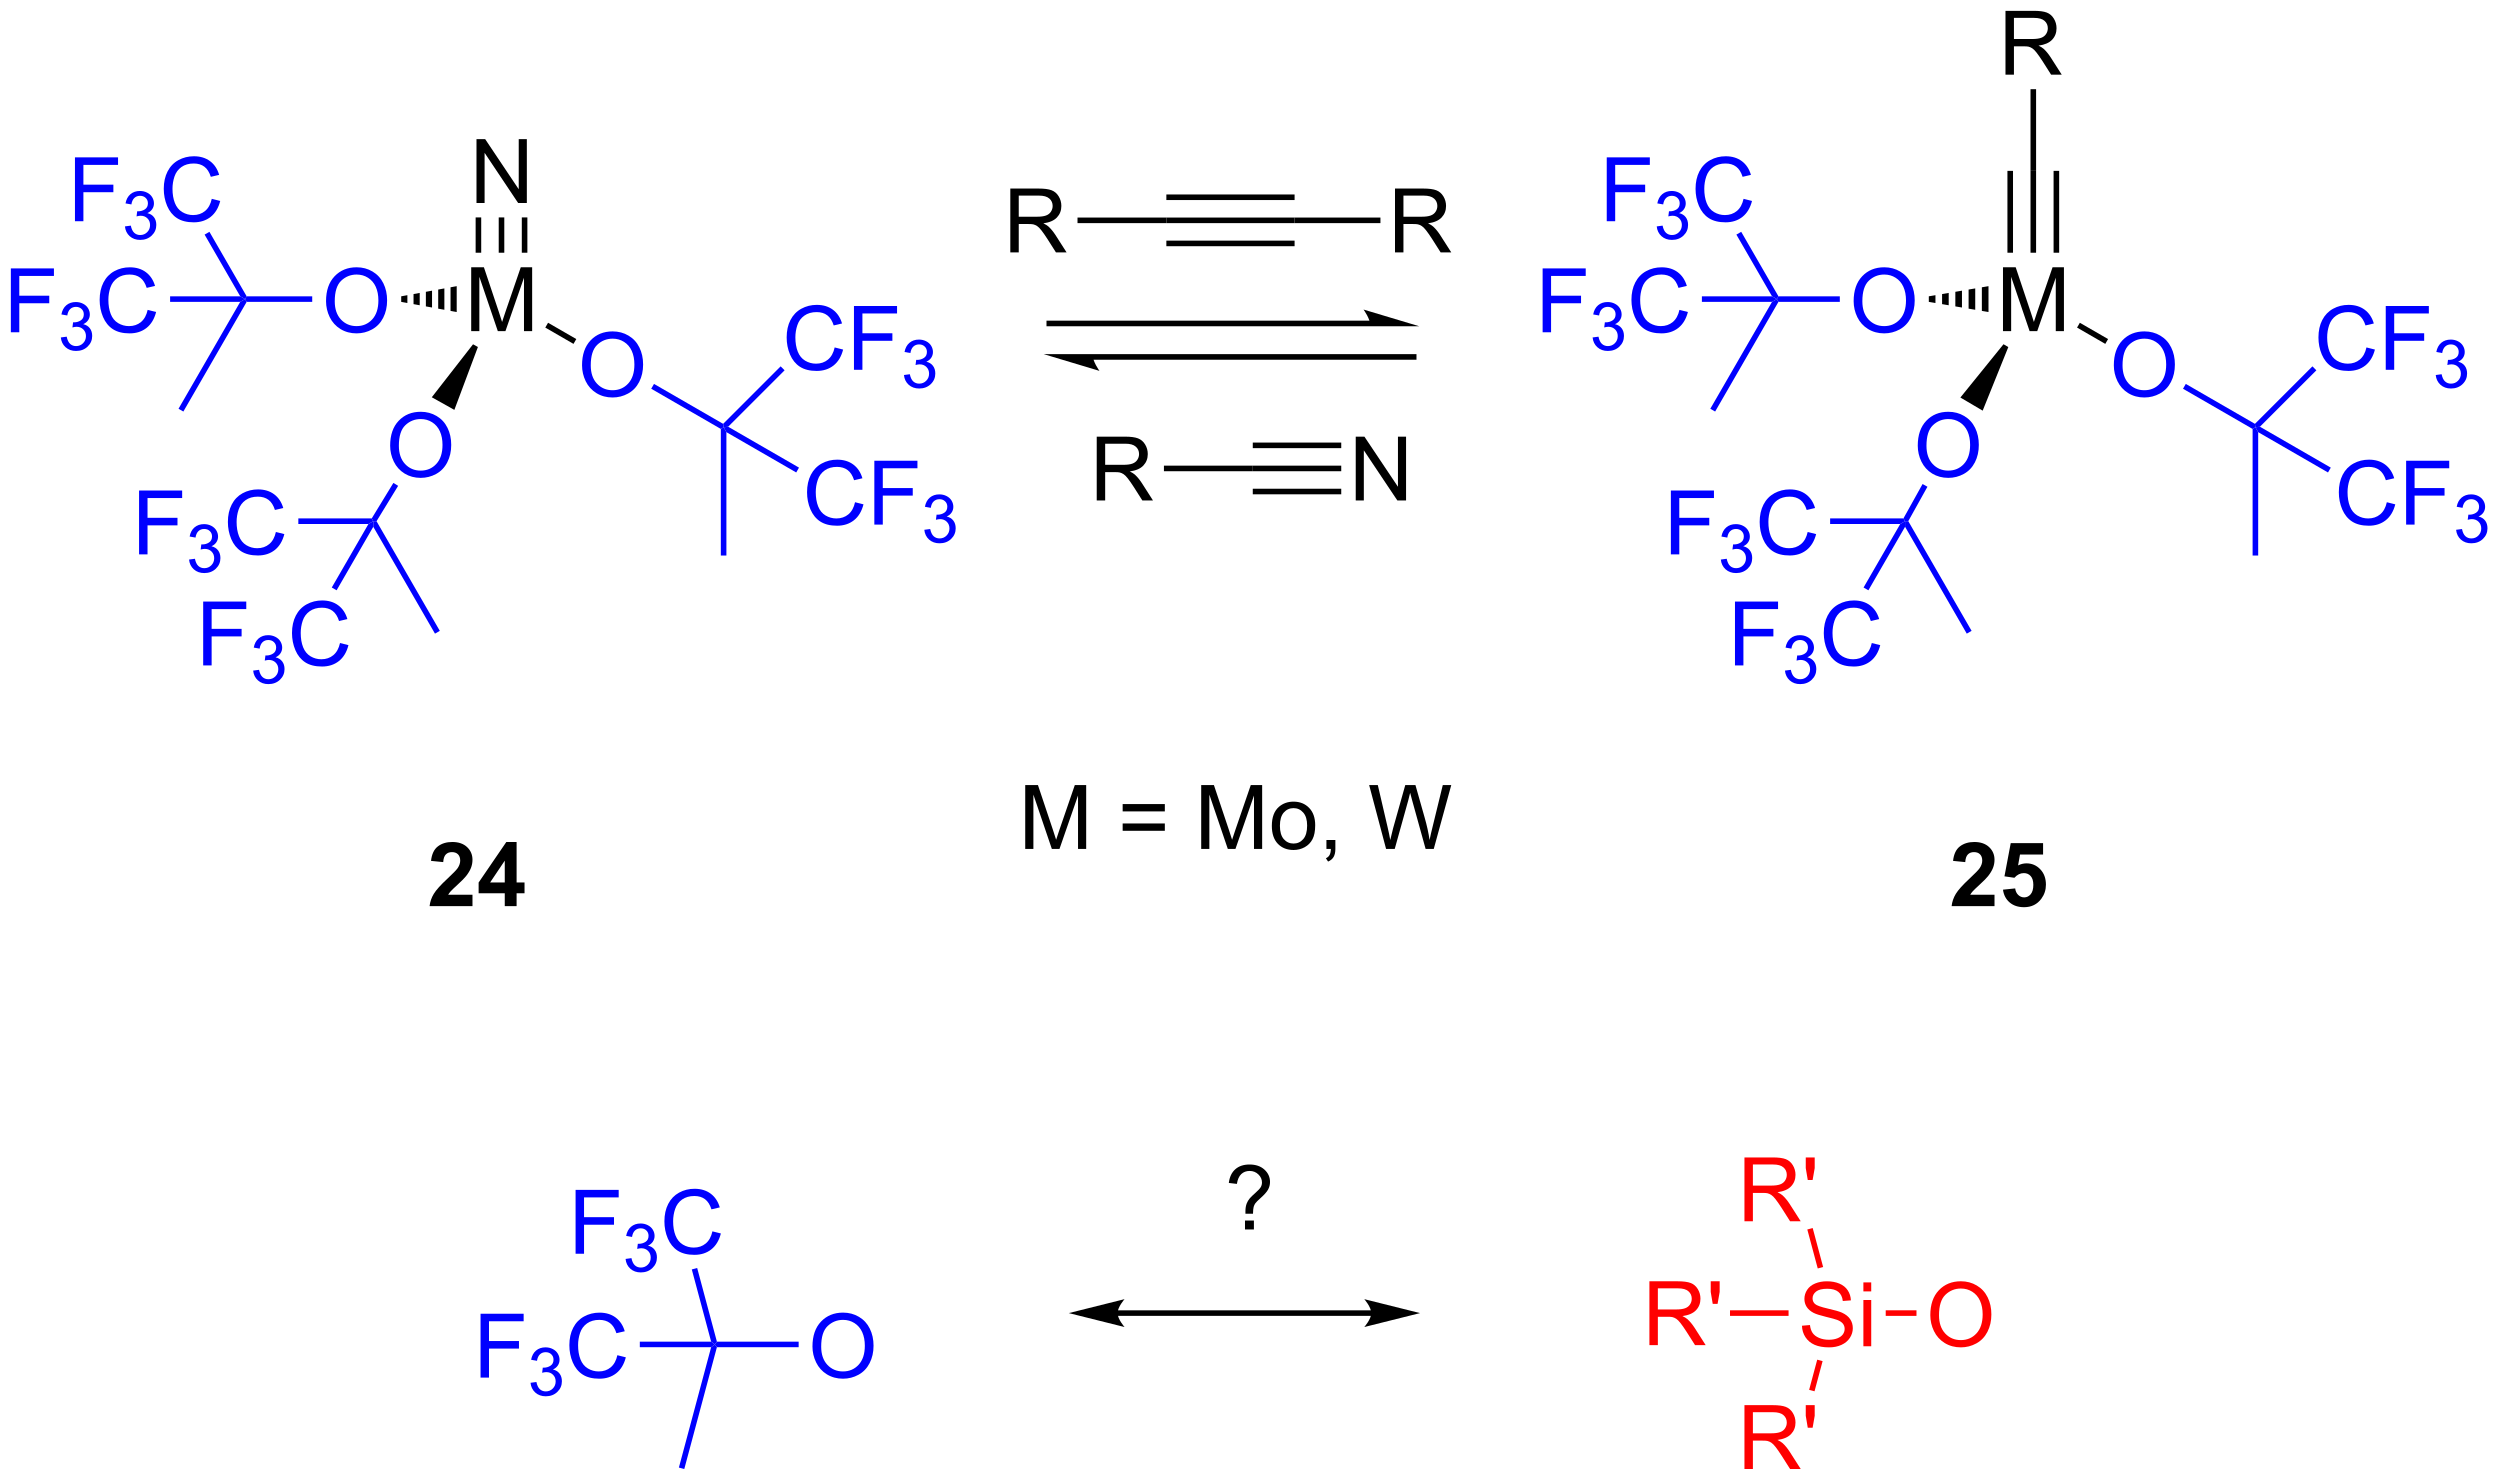 <?xml version="1.0" encoding="UTF-8"?>
<!DOCTYPE svg PUBLIC '-//W3C//DTD SVG 1.0//EN'
          'http://www.w3.org/TR/2001/REC-SVG-20010904/DTD/svg10.dtd'>
<svg stroke-dasharray="none" shape-rendering="auto" xmlns="http://www.w3.org/2000/svg" font-family="'Dialog'" text-rendering="auto" width="615" fill-opacity="1" color-interpolation="auto" color-rendering="auto" preserveAspectRatio="xMidYMid meet" font-size="12px" viewBox="0 0 615 365" fill="black" xmlns:xlink="http://www.w3.org/1999/xlink" stroke="black" image-rendering="auto" stroke-miterlimit="10" stroke-linecap="square" stroke-linejoin="miter" font-style="normal" stroke-width="1" height="365" stroke-dashoffset="0" font-weight="normal" stroke-opacity="1"
><!--Generated by the Batik Graphics2D SVG Generator--><defs id="genericDefs"
  /><g
  ><defs id="defs1"
    ><clipPath clipPathUnits="userSpaceOnUse" id="clipPath1"
      ><path d="M2.209 1.596 L232.673 1.596 L232.673 138.108 L2.209 138.108 L2.209 1.596 Z"
      /></clipPath
      ><clipPath clipPathUnits="userSpaceOnUse" id="clipPath2"
      ><path d="M0.36 -0.049 L0.36 132.668 L224.416 132.668 L224.416 -0.049 Z"
      /></clipPath
    ></defs
    ><g transform="scale(2.667,2.667) translate(-2.209,-1.596) matrix(1.029,0,0,1.029,1.839,1.646)"
    ><path d="M43.072 18.15 L43.072 12.423 L43.85 12.423 L46.858 16.918 L46.858 12.423 L47.585 12.423 L47.585 18.15 L46.806 18.15 L43.798 13.65 L43.798 18.15 L43.072 18.15 Z" stroke="none" clip-path="url(#clipPath2)"
    /></g
    ><g transform="matrix(2.743,0,0,2.743,-0.989,0.134)"
    ><path d="M42.619 29.65 L42.619 23.923 L43.759 23.923 L45.116 27.978 Q45.304 28.543 45.39 28.825 Q45.486 28.512 45.694 27.908 L47.064 23.923 L48.085 23.923 L48.085 29.65 L47.353 29.65 L47.353 24.856 L45.689 29.65 L45.007 29.65 L43.35 24.775 L43.35 29.65 L42.619 29.65 Z" stroke="none" clip-path="url(#clipPath2)"
    /></g
    ><g transform="matrix(2.743,0,0,2.743,-0.989,0.134)"
    ><path d="M45.087 19.45 L45.587 19.45 L45.587 22.616 L45.087 22.616 ZM47.157 19.45 L47.157 22.616 L47.657 22.616 L47.657 19.45 ZM43.017 19.45 L43.017 22.616 L43.517 22.616 L43.517 19.45 Z" stroke="none" clip-path="url(#clipPath2)"
    /></g
    ><g fill="blue" transform="matrix(2.743,0,0,2.743,-0.989,0.134)" stroke="blue"
    ><path d="M29.601 26.961 Q29.601 25.534 30.366 24.729 Q31.132 23.922 32.343 23.922 Q33.134 23.922 33.77 24.302 Q34.408 24.68 34.741 25.357 Q35.077 26.034 35.077 26.893 Q35.077 27.766 34.725 28.453 Q34.374 29.141 33.728 29.495 Q33.085 29.849 32.337 29.849 Q31.53 29.849 30.892 29.458 Q30.257 29.065 29.929 28.391 Q29.601 27.713 29.601 26.961 ZM30.382 26.971 Q30.382 28.008 30.936 28.604 Q31.494 29.198 32.335 29.198 Q33.189 29.198 33.741 28.596 Q34.296 27.995 34.296 26.891 Q34.296 26.19 34.059 25.669 Q33.822 25.148 33.366 24.862 Q32.913 24.573 32.345 24.573 Q31.541 24.573 30.96 25.128 Q30.382 25.68 30.382 26.971 Z" stroke="none" clip-path="url(#clipPath2)"
    /></g
    ><g transform="matrix(2.743,0,0,2.743,-0.989,0.134)"
    ><path d="M41.319 27.935 L40.766 27.834 L40.766 25.716 L41.319 25.615 ZM40.213 27.733 L39.66 27.632 L39.66 25.918 L40.213 25.817 ZM39.107 27.53 L38.554 27.429 L38.554 26.121 L39.107 26.019 ZM38.001 27.328 L37.448 27.227 L37.448 26.323 L38.001 26.222 ZM36.895 27.126 L36.342 27.025 L36.342 26.525 L36.895 26.424 Z" stroke="none" clip-path="url(#clipPath2)"
    /></g
    ><g fill="blue" transform="matrix(2.743,0,0,2.743,-0.989,0.134)" stroke="blue"
    ><path d="M35.35 39.92 Q35.35 38.493 36.116 37.688 Q36.882 36.881 38.093 36.881 Q38.884 36.881 39.52 37.261 Q40.158 37.639 40.491 38.316 Q40.827 38.993 40.827 39.852 Q40.827 40.725 40.475 41.412 Q40.124 42.1 39.478 42.454 Q38.835 42.808 38.087 42.808 Q37.28 42.808 36.642 42.418 Q36.007 42.024 35.679 41.35 Q35.35 40.673 35.35 39.92 ZM36.132 39.931 Q36.132 40.967 36.687 41.563 Q37.244 42.157 38.085 42.157 Q38.939 42.157 39.491 41.556 Q40.046 40.954 40.046 39.85 Q40.046 39.149 39.809 38.629 Q39.572 38.108 39.116 37.821 Q38.663 37.532 38.095 37.532 Q37.291 37.532 36.71 38.087 Q36.132 38.639 36.132 39.931 Z" stroke="none" clip-path="url(#clipPath2)"
    /></g
    ><g transform="matrix(2.743,0,0,2.743,-0.989,0.134)"
    ><path d="M42.784 30.828 L43.22 31.072 L41.108 36.711 L39.084 35.578 Z" stroke="none" clip-path="url(#clipPath2)"
    /></g
    ><g fill="blue" transform="matrix(2.743,0,0,2.743,-0.989,0.134)" stroke="blue"
    ><path d="M52.56 32.711 Q52.56 31.284 53.325 30.479 Q54.091 29.672 55.302 29.672 Q56.094 29.672 56.729 30.052 Q57.367 30.43 57.7 31.107 Q58.036 31.784 58.036 32.643 Q58.036 33.516 57.685 34.203 Q57.333 34.891 56.687 35.245 Q56.044 35.599 55.297 35.599 Q54.489 35.599 53.852 35.208 Q53.216 34.815 52.888 34.141 Q52.56 33.464 52.56 32.711 ZM53.341 32.721 Q53.341 33.758 53.896 34.354 Q54.453 34.948 55.294 34.948 Q56.148 34.948 56.7 34.346 Q57.255 33.745 57.255 32.641 Q57.255 31.94 57.018 31.419 Q56.781 30.898 56.325 30.612 Q55.872 30.323 55.305 30.323 Q54.5 30.323 53.919 30.878 Q53.341 31.43 53.341 32.721 Z" stroke="none" clip-path="url(#clipPath2)"
    /></g
    ><g transform="matrix(2.743,0,0,2.743,-0.989,0.134)"
    ><path d="M49.263 29.33 L49.513 28.897 L52.044 30.359 L51.794 30.792 Z" stroke="none" clip-path="url(#clipPath2)"
    /></g
    ><g fill="blue" transform="matrix(2.743,0,0,2.743,-0.989,0.134)" stroke="blue"
    ><path d="M28.361 26.525 L28.361 27.025 L22.482 27.025 L22.337 26.775 L22.482 26.525 Z" stroke="none" clip-path="url(#clipPath2)"
    /></g
    ><g fill="blue" transform="matrix(2.743,0,0,2.743,-0.989,0.134)" stroke="blue"
    ><path d="M35.64 43.262 L36.067 43.522 L34.128 46.697 L33.837 46.694 L33.697 46.444 Z" stroke="none" clip-path="url(#clipPath2)"
    /></g
    ><g fill="blue" transform="matrix(2.743,0,0,2.743,-0.989,0.134)" stroke="blue"
    ><path d="M1.333 29.75 L1.333 24.023 L5.197 24.023 L5.197 24.698 L2.091 24.698 L2.091 26.471 L4.778 26.471 L4.778 27.148 L2.091 27.148 L2.091 29.75 L1.333 29.75 Z" stroke="none" clip-path="url(#clipPath2)"
    /></g
    ><g fill="blue" transform="matrix(2.743,0,0,2.743,-0.989,0.134)" stroke="blue"
    ><path d="M5.815 30.215 L6.342 30.145 Q6.434 30.594 6.651 30.791 Q6.87 30.989 7.184 30.989 Q7.555 30.989 7.811 30.731 Q8.069 30.473 8.069 30.092 Q8.069 29.729 7.831 29.494 Q7.594 29.258 7.227 29.258 Q7.079 29.258 6.856 29.317 L6.915 28.854 Q6.967 28.86 6.999 28.86 Q7.337 28.86 7.606 28.684 Q7.876 28.508 7.876 28.141 Q7.876 27.852 7.678 27.663 Q7.483 27.471 7.173 27.471 Q6.864 27.471 6.659 27.665 Q6.454 27.858 6.395 28.244 L5.868 28.151 Q5.965 27.619 6.307 27.328 Q6.651 27.038 7.161 27.038 Q7.512 27.038 7.807 27.188 Q8.104 27.338 8.26 27.6 Q8.417 27.86 8.417 28.153 Q8.417 28.432 8.266 28.66 Q8.118 28.889 7.825 29.024 Q8.206 29.112 8.417 29.389 Q8.628 29.665 8.628 30.081 Q8.628 30.643 8.217 31.035 Q7.807 31.426 7.18 31.426 Q6.616 31.426 6.241 31.09 Q5.868 30.752 5.815 30.215 Z" stroke="none" clip-path="url(#clipPath2)"
    /></g
    ><g fill="blue" transform="matrix(2.743,0,0,2.743,-0.989,0.134)" stroke="blue"
    ><path d="M13.603 27.742 L14.361 27.932 Q14.124 28.867 13.504 29.359 Q12.884 29.849 11.991 29.849 Q11.064 29.849 10.483 29.471 Q9.905 29.094 9.601 28.38 Q9.298 27.664 9.298 26.844 Q9.298 25.948 9.64 25.284 Q9.983 24.617 10.614 24.271 Q11.244 23.924 12.002 23.924 Q12.861 23.924 13.447 24.362 Q14.033 24.799 14.265 25.594 L13.517 25.768 Q13.319 25.143 12.939 24.859 Q12.562 24.573 11.986 24.573 Q11.327 24.573 10.882 24.891 Q10.439 25.206 10.259 25.74 Q10.08 26.273 10.08 26.838 Q10.08 27.57 10.293 28.115 Q10.507 28.659 10.955 28.93 Q11.405 29.198 11.929 29.198 Q12.564 29.198 13.004 28.831 Q13.447 28.463 13.603 27.742 Z" stroke="none" clip-path="url(#clipPath2)"
    /></g
    ><g fill="blue" transform="matrix(2.743,0,0,2.743,-0.989,0.134)" stroke="blue"
    ><path d="M21.904 26.525 L22.337 26.775 L21.904 27.025 L15.616 27.025 L15.616 26.525 Z" stroke="none" clip-path="url(#clipPath2)"
    /></g
    ><g fill="blue" transform="matrix(2.743,0,0,2.743,-0.989,0.134)" stroke="blue"
    ><path d="M7.083 19.791 L7.083 14.064 L10.947 14.064 L10.947 14.739 L7.84 14.739 L7.84 16.512 L10.528 16.512 L10.528 17.189 L7.84 17.189 L7.84 19.791 L7.083 19.791 Z" stroke="none" clip-path="url(#clipPath2)"
    /></g
    ><g fill="blue" transform="matrix(2.743,0,0,2.743,-0.989,0.134)" stroke="blue"
    ><path d="M11.565 20.256 L12.092 20.186 Q12.184 20.635 12.401 20.832 Q12.62 21.029 12.934 21.029 Q13.305 21.029 13.561 20.772 Q13.819 20.514 13.819 20.133 Q13.819 19.77 13.581 19.535 Q13.344 19.299 12.977 19.299 Q12.829 19.299 12.606 19.358 L12.665 18.895 Q12.717 18.901 12.749 18.901 Q13.086 18.901 13.356 18.725 Q13.626 18.549 13.626 18.182 Q13.626 17.893 13.428 17.703 Q13.233 17.512 12.922 17.512 Q12.614 17.512 12.409 17.705 Q12.204 17.898 12.145 18.285 L11.618 18.192 Q11.715 17.66 12.057 17.369 Q12.401 17.078 12.911 17.078 Q13.262 17.078 13.557 17.229 Q13.854 17.379 14.01 17.641 Q14.167 17.901 14.167 18.193 Q14.167 18.473 14.016 18.701 Q13.868 18.93 13.575 19.064 Q13.956 19.152 14.167 19.43 Q14.378 19.705 14.378 20.121 Q14.378 20.684 13.967 21.076 Q13.557 21.467 12.93 21.467 Q12.366 21.467 11.991 21.131 Q11.618 20.793 11.565 20.256 Z" stroke="none" clip-path="url(#clipPath2)"
    /></g
    ><g fill="blue" transform="matrix(2.743,0,0,2.743,-0.989,0.134)" stroke="blue"
    ><path d="M19.353 17.783 L20.111 17.973 Q19.874 18.908 19.254 19.4 Q18.634 19.89 17.741 19.89 Q16.814 19.89 16.233 19.512 Q15.655 19.134 15.351 18.421 Q15.048 17.705 15.048 16.884 Q15.048 15.989 15.39 15.325 Q15.733 14.658 16.363 14.312 Q16.994 13.965 17.752 13.965 Q18.611 13.965 19.197 14.403 Q19.783 14.84 20.015 15.634 L19.267 15.809 Q19.069 15.184 18.689 14.9 Q18.311 14.614 17.736 14.614 Q17.077 14.614 16.632 14.931 Q16.189 15.246 16.009 15.78 Q15.83 16.314 15.83 16.879 Q15.83 17.611 16.043 18.155 Q16.257 18.7 16.705 18.97 Q17.155 19.239 17.679 19.239 Q18.314 19.239 18.754 18.871 Q19.197 18.504 19.353 17.783 Z" stroke="none" clip-path="url(#clipPath2)"
    /></g
    ><g fill="blue" transform="matrix(2.743,0,0,2.743,-0.989,0.134)" stroke="blue"
    ><path d="M22.482 26.525 L22.337 26.775 L21.904 26.525 L18.709 20.991 L19.142 20.741 Z" stroke="none" clip-path="url(#clipPath2)"
    /></g
    ><g fill="blue" transform="matrix(2.743,0,0,2.743,-0.989,0.134)" stroke="blue"
    ><path d="M21.904 27.025 L22.337 26.775 L22.482 27.025 L16.804 36.859 L16.371 36.609 Z" stroke="none" clip-path="url(#clipPath2)"
    /></g
    ><g fill="blue" transform="matrix(2.743,0,0,2.743,-0.989,0.134)" stroke="blue"
    ><path d="M18.583 59.628 L18.583 53.901 L22.447 53.901 L22.447 54.576 L19.34 54.576 L19.34 56.349 L22.028 56.349 L22.028 57.026 L19.34 57.026 L19.34 59.628 L18.583 59.628 Z" stroke="none" clip-path="url(#clipPath2)"
    /></g
    ><g fill="blue" transform="matrix(2.743,0,0,2.743,-0.989,0.134)" stroke="blue"
    ><path d="M23.065 60.093 L23.592 60.023 Q23.684 60.472 23.901 60.669 Q24.12 60.867 24.434 60.867 Q24.805 60.867 25.061 60.609 Q25.319 60.351 25.319 59.97 Q25.319 59.607 25.081 59.372 Q24.844 59.136 24.477 59.136 Q24.329 59.136 24.106 59.195 L24.165 58.732 Q24.217 58.738 24.249 58.738 Q24.587 58.738 24.856 58.562 Q25.126 58.386 25.126 58.019 Q25.126 57.73 24.928 57.54 Q24.733 57.349 24.422 57.349 Q24.114 57.349 23.909 57.542 Q23.704 57.736 23.645 58.122 L23.118 58.029 Q23.215 57.497 23.557 57.206 Q23.901 56.915 24.411 56.915 Q24.762 56.915 25.057 57.066 Q25.354 57.216 25.51 57.478 Q25.667 57.738 25.667 58.031 Q25.667 58.31 25.516 58.538 Q25.368 58.767 25.075 58.902 Q25.456 58.99 25.667 59.267 Q25.878 59.542 25.878 59.958 Q25.878 60.521 25.467 60.913 Q25.057 61.304 24.43 61.304 Q23.866 61.304 23.491 60.968 Q23.118 60.63 23.065 60.093 Z" stroke="none" clip-path="url(#clipPath2)"
    /></g
    ><g fill="blue" transform="matrix(2.743,0,0,2.743,-0.989,0.134)" stroke="blue"
    ><path d="M30.853 57.62 L31.611 57.81 Q31.374 58.745 30.754 59.237 Q30.134 59.727 29.241 59.727 Q28.314 59.727 27.733 59.349 Q27.155 58.972 26.851 58.258 Q26.548 57.542 26.548 56.722 Q26.548 55.826 26.89 55.162 Q27.233 54.495 27.863 54.149 Q28.494 53.802 29.252 53.802 Q30.111 53.802 30.697 54.24 Q31.283 54.677 31.515 55.472 L30.767 55.646 Q30.569 55.021 30.189 54.737 Q29.811 54.451 29.236 54.451 Q28.577 54.451 28.132 54.769 Q27.689 55.084 27.509 55.617 Q27.33 56.151 27.33 56.716 Q27.33 57.448 27.543 57.992 Q27.757 58.537 28.205 58.808 Q28.655 59.076 29.179 59.076 Q29.814 59.076 30.254 58.709 Q30.697 58.341 30.853 57.62 Z" stroke="none" clip-path="url(#clipPath2)"
    /></g
    ><g fill="blue" transform="matrix(2.743,0,0,2.743,-0.989,0.134)" stroke="blue"
    ><path d="M33.404 46.944 L33.837 46.694 L33.837 47.194 L30.548 52.891 L30.115 52.641 Z" stroke="none" clip-path="url(#clipPath2)"
    /></g
    ><g fill="blue" transform="matrix(2.743,0,0,2.743,-0.989,0.134)" stroke="blue"
    ><path d="M12.833 49.669 L12.833 43.942 L16.697 43.942 L16.697 44.617 L13.591 44.617 L13.591 46.39 L16.278 46.39 L16.278 47.067 L13.591 47.067 L13.591 49.669 L12.833 49.669 Z" stroke="none" clip-path="url(#clipPath2)"
    /></g
    ><g fill="blue" transform="matrix(2.743,0,0,2.743,-0.989,0.134)" stroke="blue"
    ><path d="M17.315 50.134 L17.842 50.063 Q17.934 50.513 18.151 50.71 Q18.37 50.907 18.684 50.907 Q19.055 50.907 19.311 50.65 Q19.569 50.392 19.569 50.011 Q19.569 49.648 19.331 49.413 Q19.094 49.177 18.727 49.177 Q18.579 49.177 18.356 49.235 L18.415 48.773 Q18.467 48.778 18.499 48.778 Q18.837 48.778 19.106 48.603 Q19.376 48.427 19.376 48.06 Q19.376 47.771 19.178 47.581 Q18.983 47.39 18.672 47.39 Q18.364 47.39 18.159 47.583 Q17.954 47.776 17.895 48.163 L17.368 48.069 Q17.465 47.538 17.807 47.247 Q18.151 46.956 18.661 46.956 Q19.012 46.956 19.307 47.106 Q19.604 47.257 19.76 47.519 Q19.917 47.778 19.917 48.071 Q19.917 48.351 19.766 48.579 Q19.618 48.808 19.325 48.942 Q19.706 49.03 19.917 49.308 Q20.128 49.583 20.128 49.999 Q20.128 50.562 19.717 50.954 Q19.307 51.345 18.68 51.345 Q18.116 51.345 17.741 51.009 Q17.368 50.671 17.315 50.134 Z" stroke="none" clip-path="url(#clipPath2)"
    /></g
    ><g fill="blue" transform="matrix(2.743,0,0,2.743,-0.989,0.134)" stroke="blue"
    ><path d="M25.103 47.661 L25.861 47.851 Q25.624 48.786 25.004 49.278 Q24.384 49.768 23.491 49.768 Q22.564 49.768 21.983 49.39 Q21.405 49.012 21.101 48.299 Q20.798 47.583 20.798 46.762 Q20.798 45.867 21.14 45.203 Q21.483 44.536 22.113 44.189 Q22.744 43.843 23.502 43.843 Q24.361 43.843 24.947 44.281 Q25.533 44.718 25.765 45.512 L25.017 45.687 Q24.819 45.062 24.439 44.778 Q24.061 44.492 23.486 44.492 Q22.827 44.492 22.382 44.809 Q21.939 45.124 21.759 45.658 Q21.58 46.192 21.58 46.757 Q21.58 47.489 21.793 48.033 Q22.007 48.578 22.455 48.848 Q22.905 49.117 23.429 49.117 Q24.064 49.117 24.504 48.749 Q24.947 48.382 25.103 47.661 Z" stroke="none" clip-path="url(#clipPath2)"
    /></g
    ><g fill="blue" transform="matrix(2.743,0,0,2.743,-0.989,0.134)" stroke="blue"
    ><path d="M33.697 46.444 L33.837 46.694 L33.404 46.944 L27.116 46.944 L27.116 46.444 Z" stroke="none" clip-path="url(#clipPath2)"
    /></g
    ><g fill="blue" transform="matrix(2.743,0,0,2.743,-0.989,0.134)" stroke="blue"
    ><path d="M33.837 47.194 L33.837 46.694 L34.128 46.697 L39.804 56.528 L39.371 56.778 Z" stroke="none" clip-path="url(#clipPath2)"
    /></g
    ><g fill="blue" transform="matrix(2.743,0,0,2.743,-0.989,0.134)" stroke="blue"
    ><path d="M58.764 34.815 L59.014 34.382 L65.215 37.963 L65.256 38.275 L65.006 38.419 Z" stroke="none" clip-path="url(#clipPath2)"
    /></g
    ><g fill="blue" transform="matrix(2.743,0,0,2.743,-0.989,0.134)" stroke="blue"
    ><path d="M77.043 44.992 L77.801 45.182 Q77.564 46.117 76.945 46.609 Q76.325 47.099 75.431 47.099 Q74.504 47.099 73.924 46.721 Q73.346 46.344 73.041 45.63 Q72.739 44.914 72.739 44.094 Q72.739 43.198 73.08 42.534 Q73.424 41.867 74.054 41.521 Q74.684 41.175 75.442 41.175 Q76.301 41.175 76.887 41.612 Q77.473 42.05 77.705 42.844 L76.958 43.018 Q76.76 42.393 76.379 42.109 Q76.002 41.823 75.426 41.823 Q74.767 41.823 74.322 42.141 Q73.879 42.456 73.7 42.99 Q73.52 43.523 73.52 44.089 Q73.52 44.82 73.734 45.365 Q73.947 45.909 74.395 46.18 Q74.846 46.448 75.369 46.448 Q76.004 46.448 76.445 46.081 Q76.887 45.714 77.043 44.992 ZM78.774 47 L78.774 41.273 L82.639 41.273 L82.639 41.948 L79.532 41.948 L79.532 43.721 L82.219 43.721 L82.219 44.398 L79.532 44.398 L79.532 47 L78.774 47 Z" stroke="none" clip-path="url(#clipPath2)"
    /></g
    ><g fill="blue" transform="matrix(2.743,0,0,2.743,-0.989,0.134)" stroke="blue"
    ><path d="M83.256 47.465 L83.784 47.395 Q83.876 47.844 84.092 48.041 Q84.311 48.239 84.626 48.239 Q84.997 48.239 85.252 47.981 Q85.51 47.723 85.51 47.342 Q85.51 46.979 85.272 46.745 Q85.036 46.508 84.668 46.508 Q84.52 46.508 84.297 46.567 L84.356 46.104 Q84.409 46.11 84.44 46.11 Q84.778 46.11 85.047 45.934 Q85.317 45.758 85.317 45.391 Q85.317 45.102 85.12 44.913 Q84.924 44.721 84.614 44.721 Q84.305 44.721 84.1 44.914 Q83.895 45.108 83.836 45.495 L83.309 45.401 Q83.407 44.87 83.749 44.578 Q84.092 44.288 84.602 44.288 Q84.954 44.288 85.249 44.438 Q85.545 44.588 85.702 44.85 Q85.858 45.11 85.858 45.403 Q85.858 45.682 85.707 45.91 Q85.559 46.139 85.266 46.274 Q85.647 46.362 85.858 46.639 Q86.069 46.914 86.069 47.331 Q86.069 47.893 85.659 48.285 Q85.249 48.676 84.622 48.676 Q84.057 48.676 83.682 48.34 Q83.309 48.002 83.256 47.465 Z" stroke="none" clip-path="url(#clipPath2)"
    /></g
    ><g fill="blue" transform="matrix(2.743,0,0,2.743,-0.989,0.134)" stroke="blue"
    ><path d="M65.506 38.708 L65.256 38.275 L65.663 38.221 L72.017 41.89 L71.767 42.323 Z" stroke="none" clip-path="url(#clipPath2)"
    /></g
    ><g fill="blue" transform="matrix(2.743,0,0,2.743,-0.989,0.134)" stroke="blue"
    ><path d="M75.216 31.11 L75.974 31.301 Q75.737 32.236 75.117 32.728 Q74.497 33.217 73.604 33.217 Q72.677 33.217 72.096 32.84 Q71.518 32.462 71.213 31.748 Q70.911 31.032 70.911 30.212 Q70.911 29.316 71.252 28.652 Q71.596 27.985 72.226 27.639 Q72.857 27.293 73.614 27.293 Q74.474 27.293 75.06 27.73 Q75.646 28.168 75.877 28.962 L75.13 29.137 Q74.932 28.512 74.552 28.228 Q74.174 27.941 73.599 27.941 Q72.94 27.941 72.495 28.259 Q72.052 28.574 71.872 29.108 Q71.692 29.642 71.692 30.207 Q71.692 30.939 71.906 31.483 Q72.12 32.027 72.567 32.298 Q73.018 32.566 73.541 32.566 Q74.177 32.566 74.617 32.199 Q75.06 31.832 75.216 31.11 ZM76.946 33.118 L76.946 27.392 L80.811 27.392 L80.811 28.066 L77.704 28.066 L77.704 29.84 L80.392 29.84 L80.392 30.517 L77.704 30.517 L77.704 33.118 L76.946 33.118 Z" stroke="none" clip-path="url(#clipPath2)"
    /></g
    ><g fill="blue" transform="matrix(2.743,0,0,2.743,-0.989,0.134)" stroke="blue"
    ><path d="M81.429 33.584 L81.956 33.513 Q82.048 33.962 82.265 34.16 Q82.484 34.357 82.798 34.357 Q83.169 34.357 83.425 34.099 Q83.683 33.841 83.683 33.461 Q83.683 33.097 83.445 32.863 Q83.208 32.627 82.841 32.627 Q82.692 32.627 82.47 32.685 L82.528 32.222 Q82.581 32.228 82.612 32.228 Q82.95 32.228 83.22 32.052 Q83.489 31.877 83.489 31.509 Q83.489 31.22 83.292 31.031 Q83.097 30.839 82.786 30.839 Q82.478 30.839 82.273 31.033 Q82.067 31.226 82.009 31.613 L81.482 31.519 Q81.579 30.988 81.921 30.697 Q82.265 30.406 82.775 30.406 Q83.126 30.406 83.421 30.556 Q83.718 30.707 83.874 30.968 Q84.03 31.228 84.03 31.521 Q84.03 31.8 83.88 32.029 Q83.732 32.257 83.439 32.392 Q83.82 32.48 84.03 32.757 Q84.241 33.033 84.241 33.449 Q84.241 34.011 83.831 34.404 Q83.421 34.794 82.794 34.794 Q82.23 34.794 81.855 34.459 Q81.482 34.121 81.429 33.584 Z" stroke="none" clip-path="url(#clipPath2)"
    /></g
    ><g fill="blue" transform="matrix(2.743,0,0,2.743,-0.989,0.134)" stroke="blue"
    ><path d="M65.663 38.221 L65.256 38.275 L65.215 37.963 L70.37 32.807 L70.724 33.161 Z" stroke="none" clip-path="url(#clipPath2)"
    /></g
    ><g fill="blue" transform="matrix(2.743,0,0,2.743,-0.989,0.134)" stroke="blue"
    ><path d="M65.006 38.419 L65.256 38.275 L65.506 38.708 L65.506 49.775 L65.006 49.775 Z" stroke="none" clip-path="url(#clipPath2)"
    /></g
    ><g transform="matrix(2.743,0,0,2.743,-0.989,0.134)"
    ><path d="M179.994 29.65 L179.994 23.923 L181.134 23.923 L182.491 27.978 Q182.679 28.543 182.765 28.825 Q182.861 28.512 183.069 27.908 L184.439 23.923 L185.46 23.923 L185.46 29.65 L184.728 29.65 L184.728 24.856 L183.064 29.65 L182.382 29.65 L180.726 24.775 L180.726 29.65 L179.994 29.65 Z" stroke="none" clip-path="url(#clipPath2)"
    /></g
    ><g transform="matrix(2.743,0,0,2.743,-0.989,0.134)"
    ><path d="M182.463 15.275 L182.963 15.275 L182.963 22.616 L182.463 22.616 ZM184.532 15.275 L184.532 22.616 L185.032 22.616 L185.032 15.275 ZM180.393 15.275 L180.393 22.616 L180.893 22.616 L180.893 15.275 Z" stroke="none" clip-path="url(#clipPath2)"
    /></g
    ><g fill="blue" transform="matrix(2.743,0,0,2.743,-0.989,0.134)" stroke="blue"
    ><path d="M166.601 26.961 Q166.601 25.534 167.366 24.729 Q168.132 23.922 169.343 23.922 Q170.134 23.922 170.77 24.302 Q171.408 24.68 171.741 25.357 Q172.077 26.034 172.077 26.893 Q172.077 27.766 171.726 28.453 Q171.374 29.141 170.728 29.495 Q170.085 29.849 169.338 29.849 Q168.53 29.849 167.892 29.458 Q167.257 29.065 166.929 28.391 Q166.601 27.713 166.601 26.961 ZM167.382 26.971 Q167.382 28.008 167.936 28.604 Q168.494 29.198 169.335 29.198 Q170.189 29.198 170.741 28.596 Q171.296 27.995 171.296 26.891 Q171.296 26.19 171.059 25.669 Q170.822 25.148 170.366 24.862 Q169.913 24.573 169.345 24.573 Q168.541 24.573 167.96 25.128 Q167.382 25.68 167.382 26.971 Z" stroke="none" clip-path="url(#clipPath2)"
    /></g
    ><g transform="matrix(2.743,0,0,2.743,-0.989,0.134)"
    ><path d="M178.694 27.935 L178.099 27.834 L178.099 25.716 L178.694 25.615 ZM177.505 27.733 L176.91 27.632 L176.91 25.918 L177.505 25.817 ZM176.315 27.53 L175.721 27.429 L175.721 26.121 L176.315 26.019 ZM175.126 27.328 L174.532 27.227 L174.532 26.323 L175.126 26.222 ZM173.937 27.126 L173.342 27.025 L173.342 26.525 L173.937 26.424 Z" stroke="none" clip-path="url(#clipPath2)"
    /></g
    ><g fill="blue" transform="matrix(2.743,0,0,2.743,-0.989,0.134)" stroke="blue"
    ><path d="M172.351 39.92 Q172.351 38.493 173.116 37.688 Q173.882 36.881 175.093 36.881 Q175.884 36.881 176.52 37.261 Q177.158 37.639 177.491 38.316 Q177.827 38.993 177.827 39.852 Q177.827 40.725 177.476 41.412 Q177.124 42.1 176.478 42.454 Q175.835 42.808 175.088 42.808 Q174.28 42.808 173.642 42.418 Q173.007 42.024 172.679 41.35 Q172.351 40.673 172.351 39.92 ZM173.132 39.931 Q173.132 40.967 173.686 41.563 Q174.244 42.157 175.085 42.157 Q175.939 42.157 176.491 41.556 Q177.046 40.954 177.046 39.85 Q177.046 39.149 176.809 38.629 Q176.572 38.108 176.116 37.821 Q175.663 37.532 175.095 37.532 Q174.291 37.532 173.71 38.087 Q173.132 38.639 173.132 39.931 Z" stroke="none" clip-path="url(#clipPath2)"
    /></g
    ><g transform="matrix(2.743,0,0,2.743,-0.989,0.134)"
    ><path d="M180.041 30.823 L180.471 31.077 L178.172 36.779 L176.173 35.602 Z" stroke="none" clip-path="url(#clipPath2)"
    /></g
    ><g fill="blue" transform="matrix(2.743,0,0,2.743,-0.989,0.134)" stroke="blue"
    ><path d="M189.935 32.711 Q189.935 31.284 190.7 30.479 Q191.466 29.672 192.677 29.672 Q193.469 29.672 194.104 30.052 Q194.742 30.43 195.075 31.107 Q195.411 31.784 195.411 32.643 Q195.411 33.516 195.06 34.203 Q194.708 34.891 194.062 35.245 Q193.419 35.599 192.672 35.599 Q191.864 35.599 191.226 35.208 Q190.591 34.815 190.263 34.141 Q189.935 33.464 189.935 32.711 ZM190.716 32.721 Q190.716 33.758 191.271 34.354 Q191.828 34.948 192.669 34.948 Q193.523 34.948 194.075 34.346 Q194.63 33.745 194.63 32.641 Q194.63 31.94 194.393 31.419 Q194.156 30.898 193.7 30.612 Q193.247 30.323 192.68 30.323 Q191.875 30.323 191.294 30.878 Q190.716 31.43 190.716 32.721 Z" stroke="none" clip-path="url(#clipPath2)"
    /></g
    ><g transform="matrix(2.743,0,0,2.743,-0.989,0.134)"
    ><path d="M186.637 29.33 L186.887 28.897 L189.419 30.359 L189.169 30.792 Z" stroke="none" clip-path="url(#clipPath2)"
    /></g
    ><g fill="blue" transform="matrix(2.743,0,0,2.743,-0.989,0.134)" stroke="blue"
    ><path d="M165.361 26.525 L165.361 27.025 L159.857 27.025 L159.713 26.775 L159.857 26.525 Z" stroke="none" clip-path="url(#clipPath2)"
    /></g
    ><g fill="blue" transform="matrix(2.743,0,0,2.743,-0.989,0.134)" stroke="blue"
    ><path d="M172.782 43.36 L173.219 43.604 L171.5 46.691 L171.213 46.694 L171.066 46.444 Z" stroke="none" clip-path="url(#clipPath2)"
    /></g
    ><g fill="blue" transform="matrix(2.743,0,0,2.743,-0.989,0.134)" stroke="blue"
    ><path d="M138.708 29.75 L138.708 24.023 L142.572 24.023 L142.572 24.698 L139.465 24.698 L139.465 26.471 L142.153 26.471 L142.153 27.148 L139.465 27.148 L139.465 29.75 L138.708 29.75 Z" stroke="none" clip-path="url(#clipPath2)"
    /></g
    ><g fill="blue" transform="matrix(2.743,0,0,2.743,-0.989,0.134)" stroke="blue"
    ><path d="M143.19 30.215 L143.717 30.145 Q143.809 30.594 144.026 30.791 Q144.245 30.989 144.559 30.989 Q144.93 30.989 145.186 30.731 Q145.444 30.473 145.444 30.092 Q145.444 29.729 145.206 29.494 Q144.969 29.258 144.602 29.258 Q144.454 29.258 144.231 29.317 L144.29 28.854 Q144.342 28.86 144.374 28.86 Q144.712 28.86 144.981 28.684 Q145.251 28.508 145.251 28.141 Q145.251 27.852 145.053 27.663 Q144.858 27.471 144.548 27.471 Q144.239 27.471 144.034 27.665 Q143.829 27.858 143.77 28.244 L143.243 28.151 Q143.34 27.619 143.682 27.328 Q144.026 27.038 144.536 27.038 Q144.887 27.038 145.182 27.188 Q145.479 27.338 145.635 27.6 Q145.792 27.86 145.792 28.153 Q145.792 28.432 145.641 28.66 Q145.493 28.889 145.2 29.024 Q145.581 29.112 145.792 29.389 Q146.002 29.665 146.002 30.081 Q146.002 30.643 145.592 31.035 Q145.182 31.426 144.555 31.426 Q143.991 31.426 143.616 31.09 Q143.243 30.752 143.19 30.215 Z" stroke="none" clip-path="url(#clipPath2)"
    /></g
    ><g fill="blue" transform="matrix(2.743,0,0,2.743,-0.989,0.134)" stroke="blue"
    ><path d="M150.978 27.742 L151.736 27.932 Q151.499 28.867 150.879 29.359 Q150.259 29.849 149.366 29.849 Q148.439 29.849 147.858 29.471 Q147.28 29.094 146.976 28.38 Q146.673 27.664 146.673 26.844 Q146.673 25.948 147.015 25.284 Q147.358 24.617 147.988 24.271 Q148.619 23.924 149.377 23.924 Q150.236 23.924 150.822 24.362 Q151.408 24.799 151.64 25.594 L150.892 25.768 Q150.694 25.143 150.314 24.859 Q149.936 24.573 149.361 24.573 Q148.702 24.573 148.257 24.891 Q147.814 25.206 147.634 25.74 Q147.455 26.273 147.455 26.838 Q147.455 27.57 147.668 28.115 Q147.882 28.659 148.33 28.93 Q148.78 29.198 149.304 29.198 Q149.939 29.198 150.379 28.831 Q150.822 28.463 150.978 27.742 Z" stroke="none" clip-path="url(#clipPath2)"
    /></g
    ><g fill="blue" transform="matrix(2.743,0,0,2.743,-0.989,0.134)" stroke="blue"
    ><path d="M159.28 26.525 L159.713 26.775 L159.28 27.025 L152.991 27.025 L152.991 26.525 Z" stroke="none" clip-path="url(#clipPath2)"
    /></g
    ><g fill="blue" transform="matrix(2.743,0,0,2.743,-0.989,0.134)" stroke="blue"
    ><path d="M144.458 19.791 L144.458 14.064 L148.322 14.064 L148.322 14.739 L145.215 14.739 L145.215 16.512 L147.903 16.512 L147.903 17.189 L145.215 17.189 L145.215 19.791 L144.458 19.791 Z" stroke="none" clip-path="url(#clipPath2)"
    /></g
    ><g fill="blue" transform="matrix(2.743,0,0,2.743,-0.989,0.134)" stroke="blue"
    ><path d="M148.94 20.256 L149.467 20.186 Q149.559 20.635 149.776 20.832 Q149.995 21.029 150.309 21.029 Q150.68 21.029 150.936 20.772 Q151.194 20.514 151.194 20.133 Q151.194 19.77 150.956 19.535 Q150.719 19.299 150.352 19.299 Q150.204 19.299 149.981 19.358 L150.04 18.895 Q150.092 18.901 150.124 18.901 Q150.462 18.901 150.731 18.725 Q151.001 18.549 151.001 18.182 Q151.001 17.893 150.803 17.703 Q150.608 17.512 150.298 17.512 Q149.989 17.512 149.784 17.705 Q149.579 17.898 149.52 18.285 L148.993 18.192 Q149.09 17.66 149.432 17.369 Q149.776 17.078 150.286 17.078 Q150.637 17.078 150.932 17.229 Q151.229 17.379 151.385 17.641 Q151.542 17.901 151.542 18.193 Q151.542 18.473 151.391 18.701 Q151.243 18.93 150.95 19.064 Q151.331 19.152 151.542 19.43 Q151.752 19.705 151.752 20.121 Q151.752 20.684 151.342 21.076 Q150.932 21.467 150.305 21.467 Q149.741 21.467 149.366 21.131 Q148.993 20.793 148.94 20.256 Z" stroke="none" clip-path="url(#clipPath2)"
    /></g
    ><g fill="blue" transform="matrix(2.743,0,0,2.743,-0.989,0.134)" stroke="blue"
    ><path d="M156.728 17.783 L157.486 17.973 Q157.249 18.908 156.629 19.4 Q156.009 19.89 155.116 19.89 Q154.189 19.89 153.608 19.512 Q153.03 19.134 152.726 18.421 Q152.423 17.705 152.423 16.884 Q152.423 15.989 152.765 15.325 Q153.108 14.658 153.738 14.312 Q154.369 13.965 155.127 13.965 Q155.986 13.965 156.572 14.403 Q157.158 14.84 157.39 15.634 L156.642 15.809 Q156.444 15.184 156.064 14.9 Q155.686 14.614 155.111 14.614 Q154.452 14.614 154.007 14.931 Q153.564 15.246 153.384 15.78 Q153.205 16.314 153.205 16.879 Q153.205 17.611 153.418 18.155 Q153.632 18.7 154.08 18.97 Q154.53 19.239 155.054 19.239 Q155.689 19.239 156.129 18.871 Q156.572 18.504 156.728 17.783 Z" stroke="none" clip-path="url(#clipPath2)"
    /></g
    ><g fill="blue" transform="matrix(2.743,0,0,2.743,-0.989,0.134)" stroke="blue"
    ><path d="M159.857 26.525 L159.713 26.775 L159.28 26.525 L156.084 20.991 L156.518 20.741 Z" stroke="none" clip-path="url(#clipPath2)"
    /></g
    ><g fill="blue" transform="matrix(2.743,0,0,2.743,-0.989,0.134)" stroke="blue"
    ><path d="M159.28 27.025 L159.713 26.775 L159.857 27.025 L154.179 36.859 L153.746 36.609 Z" stroke="none" clip-path="url(#clipPath2)"
    /></g
    ><g fill="blue" transform="matrix(2.743,0,0,2.743,-0.989,0.134)" stroke="blue"
    ><path d="M155.958 59.628 L155.958 53.901 L159.822 53.901 L159.822 54.576 L156.715 54.576 L156.715 56.349 L159.403 56.349 L159.403 57.026 L156.715 57.026 L156.715 59.628 L155.958 59.628 Z" stroke="none" clip-path="url(#clipPath2)"
    /></g
    ><g fill="blue" transform="matrix(2.743,0,0,2.743,-0.989,0.134)" stroke="blue"
    ><path d="M160.44 60.093 L160.967 60.023 Q161.059 60.472 161.276 60.669 Q161.495 60.867 161.809 60.867 Q162.18 60.867 162.436 60.609 Q162.694 60.351 162.694 59.97 Q162.694 59.607 162.456 59.372 Q162.219 59.136 161.852 59.136 Q161.704 59.136 161.481 59.195 L161.54 58.732 Q161.592 58.738 161.624 58.738 Q161.962 58.738 162.231 58.562 Q162.501 58.386 162.501 58.019 Q162.501 57.73 162.303 57.54 Q162.108 57.349 161.798 57.349 Q161.489 57.349 161.284 57.542 Q161.079 57.736 161.02 58.122 L160.493 58.029 Q160.59 57.497 160.932 57.206 Q161.276 56.915 161.786 56.915 Q162.137 56.915 162.432 57.066 Q162.729 57.216 162.885 57.478 Q163.042 57.738 163.042 58.031 Q163.042 58.31 162.891 58.538 Q162.743 58.767 162.45 58.902 Q162.831 58.99 163.042 59.267 Q163.252 59.542 163.252 59.958 Q163.252 60.521 162.842 60.913 Q162.432 61.304 161.805 61.304 Q161.241 61.304 160.866 60.968 Q160.493 60.63 160.44 60.093 Z" stroke="none" clip-path="url(#clipPath2)"
    /></g
    ><g fill="blue" transform="matrix(2.743,0,0,2.743,-0.989,0.134)" stroke="blue"
    ><path d="M168.228 57.62 L168.986 57.81 Q168.749 58.745 168.129 59.237 Q167.509 59.727 166.616 59.727 Q165.689 59.727 165.108 59.349 Q164.53 58.972 164.226 58.258 Q163.923 57.542 163.923 56.722 Q163.923 55.826 164.265 55.162 Q164.608 54.495 165.238 54.149 Q165.869 53.802 166.627 53.802 Q167.486 53.802 168.072 54.24 Q168.658 54.677 168.89 55.472 L168.142 55.646 Q167.944 55.021 167.564 54.737 Q167.186 54.451 166.611 54.451 Q165.952 54.451 165.507 54.769 Q165.064 55.084 164.884 55.617 Q164.705 56.151 164.705 56.716 Q164.705 57.448 164.918 57.992 Q165.132 58.537 165.58 58.808 Q166.03 59.076 166.554 59.076 Q167.189 59.076 167.629 58.709 Q168.072 58.341 168.228 57.62 Z" stroke="none" clip-path="url(#clipPath2)"
    /></g
    ><g fill="blue" transform="matrix(2.743,0,0,2.743,-0.989,0.134)" stroke="blue"
    ><path d="M170.78 46.944 L171.213 46.694 L171.213 47.194 L167.923 52.891 L167.49 52.641 Z" stroke="none" clip-path="url(#clipPath2)"
    /></g
    ><g fill="blue" transform="matrix(2.743,0,0,2.743,-0.989,0.134)" stroke="blue"
    ><path d="M150.208 49.669 L150.208 43.942 L154.072 43.942 L154.072 44.617 L150.965 44.617 L150.965 46.39 L153.653 46.39 L153.653 47.067 L150.965 47.067 L150.965 49.669 L150.208 49.669 Z" stroke="none" clip-path="url(#clipPath2)"
    /></g
    ><g fill="blue" transform="matrix(2.743,0,0,2.743,-0.989,0.134)" stroke="blue"
    ><path d="M154.69 50.134 L155.217 50.063 Q155.309 50.513 155.526 50.71 Q155.745 50.907 156.059 50.907 Q156.43 50.907 156.686 50.65 Q156.944 50.392 156.944 50.011 Q156.944 49.648 156.706 49.413 Q156.469 49.177 156.102 49.177 Q155.954 49.177 155.731 49.235 L155.79 48.773 Q155.842 48.778 155.874 48.778 Q156.212 48.778 156.481 48.603 Q156.751 48.427 156.751 48.06 Q156.751 47.771 156.553 47.581 Q156.358 47.39 156.048 47.39 Q155.739 47.39 155.534 47.583 Q155.329 47.776 155.27 48.163 L154.743 48.069 Q154.84 47.538 155.182 47.247 Q155.526 46.956 156.036 46.956 Q156.387 46.956 156.682 47.106 Q156.979 47.257 157.135 47.519 Q157.292 47.778 157.292 48.071 Q157.292 48.351 157.141 48.579 Q156.993 48.808 156.7 48.942 Q157.081 49.03 157.292 49.308 Q157.502 49.583 157.502 49.999 Q157.502 50.562 157.092 50.954 Q156.682 51.345 156.055 51.345 Q155.491 51.345 155.116 51.009 Q154.743 50.671 154.69 50.134 Z" stroke="none" clip-path="url(#clipPath2)"
    /></g
    ><g fill="blue" transform="matrix(2.743,0,0,2.743,-0.989,0.134)" stroke="blue"
    ><path d="M162.478 47.661 L163.236 47.851 Q162.999 48.786 162.379 49.278 Q161.759 49.768 160.866 49.768 Q159.939 49.768 159.358 49.39 Q158.78 49.012 158.476 48.299 Q158.173 47.583 158.173 46.762 Q158.173 45.867 158.515 45.203 Q158.858 44.536 159.488 44.189 Q160.119 43.843 160.877 43.843 Q161.736 43.843 162.322 44.281 Q162.908 44.718 163.14 45.512 L162.392 45.687 Q162.194 45.062 161.814 44.778 Q161.436 44.492 160.861 44.492 Q160.202 44.492 159.757 44.809 Q159.314 45.124 159.134 45.658 Q158.955 46.192 158.955 46.757 Q158.955 47.489 159.168 48.033 Q159.382 48.578 159.83 48.848 Q160.28 49.117 160.804 49.117 Q161.439 49.117 161.879 48.749 Q162.322 48.382 162.478 47.661 Z" stroke="none" clip-path="url(#clipPath2)"
    /></g
    ><g fill="blue" transform="matrix(2.743,0,0,2.743,-0.989,0.134)" stroke="blue"
    ><path d="M171.066 46.444 L171.213 46.694 L170.78 46.944 L164.491 46.944 L164.491 46.444 Z" stroke="none" clip-path="url(#clipPath2)"
    /></g
    ><g fill="blue" transform="matrix(2.743,0,0,2.743,-0.989,0.134)" stroke="blue"
    ><path d="M171.213 47.194 L171.213 46.694 L171.5 46.691 L177.179 56.528 L176.746 56.778 Z" stroke="none" clip-path="url(#clipPath2)"
    /></g
    ><g fill="blue" transform="matrix(2.743,0,0,2.743,-0.989,0.134)" stroke="blue"
    ><path d="M196.139 34.815 L196.389 34.382 L202.59 37.963 L202.631 38.275 L202.381 38.419 Z" stroke="none" clip-path="url(#clipPath2)"
    /></g
    ><g fill="blue" transform="matrix(2.743,0,0,2.743,-0.989,0.134)" stroke="blue"
    ><path d="M214.418 44.992 L215.176 45.182 Q214.939 46.117 214.32 46.609 Q213.7 47.099 212.806 47.099 Q211.88 47.099 211.299 46.721 Q210.721 46.344 210.416 45.63 Q210.114 44.914 210.114 44.094 Q210.114 43.198 210.455 42.534 Q210.799 41.867 211.429 41.521 Q212.059 41.175 212.817 41.175 Q213.676 41.175 214.262 41.612 Q214.848 42.05 215.08 42.844 L214.333 43.018 Q214.135 42.393 213.755 42.109 Q213.377 41.823 212.801 41.823 Q212.143 41.823 211.697 42.141 Q211.255 42.456 211.075 42.99 Q210.895 43.523 210.895 44.089 Q210.895 44.82 211.109 45.365 Q211.322 45.909 211.77 46.18 Q212.221 46.448 212.744 46.448 Q213.38 46.448 213.82 46.081 Q214.262 45.714 214.418 44.992 ZM216.149 47 L216.149 41.273 L220.014 41.273 L220.014 41.948 L216.907 41.948 L216.907 43.721 L219.594 43.721 L219.594 44.398 L216.907 44.398 L216.907 47 L216.149 47 Z" stroke="none" clip-path="url(#clipPath2)"
    /></g
    ><g fill="blue" transform="matrix(2.743,0,0,2.743,-0.989,0.134)" stroke="blue"
    ><path d="M220.631 47.465 L221.159 47.395 Q221.25 47.844 221.467 48.041 Q221.686 48.239 222 48.239 Q222.372 48.239 222.627 47.981 Q222.885 47.723 222.885 47.342 Q222.885 46.979 222.647 46.745 Q222.411 46.508 222.043 46.508 Q221.895 46.508 221.672 46.567 L221.731 46.104 Q221.784 46.11 221.815 46.11 Q222.153 46.11 222.422 45.934 Q222.692 45.758 222.692 45.391 Q222.692 45.102 222.495 44.913 Q222.299 44.721 221.989 44.721 Q221.68 44.721 221.475 44.914 Q221.27 45.108 221.211 45.495 L220.684 45.401 Q220.782 44.87 221.124 44.578 Q221.467 44.288 221.977 44.288 Q222.329 44.288 222.624 44.438 Q222.92 44.588 223.077 44.85 Q223.233 45.11 223.233 45.403 Q223.233 45.682 223.083 45.91 Q222.934 46.139 222.641 46.274 Q223.022 46.362 223.233 46.639 Q223.444 46.914 223.444 47.331 Q223.444 47.893 223.034 48.285 Q222.624 48.676 221.997 48.676 Q221.432 48.676 221.057 48.34 Q220.684 48.002 220.631 47.465 Z" stroke="none" clip-path="url(#clipPath2)"
    /></g
    ><g fill="blue" transform="matrix(2.743,0,0,2.743,-0.989,0.134)" stroke="blue"
    ><path d="M202.881 38.708 L202.631 38.275 L203.038 38.221 L209.392 41.89 L209.142 42.323 Z" stroke="none" clip-path="url(#clipPath2)"
    /></g
    ><g fill="blue" transform="matrix(2.743,0,0,2.743,-0.989,0.134)" stroke="blue"
    ><path d="M212.591 31.11 L213.349 31.301 Q213.112 32.236 212.492 32.728 Q211.872 33.217 210.979 33.217 Q210.052 33.217 209.471 32.84 Q208.893 32.462 208.588 31.748 Q208.286 31.032 208.286 30.212 Q208.286 29.316 208.627 28.652 Q208.971 27.985 209.601 27.639 Q210.232 27.293 210.989 27.293 Q211.849 27.293 212.435 27.73 Q213.021 28.168 213.252 28.962 L212.505 29.137 Q212.307 28.512 211.927 28.228 Q211.549 27.941 210.974 27.941 Q210.315 27.941 209.87 28.259 Q209.427 28.574 209.247 29.108 Q209.067 29.642 209.067 30.207 Q209.067 30.939 209.281 31.483 Q209.495 32.027 209.942 32.298 Q210.393 32.566 210.916 32.566 Q211.552 32.566 211.992 32.199 Q212.435 31.832 212.591 31.11 ZM214.321 33.118 L214.321 27.392 L218.186 27.392 L218.186 28.066 L215.079 28.066 L215.079 29.84 L217.767 29.84 L217.767 30.517 L215.079 30.517 L215.079 33.118 L214.321 33.118 Z" stroke="none" clip-path="url(#clipPath2)"
    /></g
    ><g fill="blue" transform="matrix(2.743,0,0,2.743,-0.989,0.134)" stroke="blue"
    ><path d="M218.804 33.584 L219.331 33.513 Q219.423 33.962 219.64 34.16 Q219.858 34.357 220.173 34.357 Q220.544 34.357 220.8 34.099 Q221.058 33.841 221.058 33.461 Q221.058 33.097 220.82 32.863 Q220.583 32.627 220.216 32.627 Q220.067 32.627 219.845 32.685 L219.904 32.222 Q219.956 32.228 219.987 32.228 Q220.325 32.228 220.595 32.052 Q220.864 31.877 220.864 31.509 Q220.864 31.22 220.667 31.031 Q220.472 30.839 220.161 30.839 Q219.853 30.839 219.648 31.033 Q219.442 31.226 219.384 31.613 L218.857 31.519 Q218.954 30.988 219.296 30.697 Q219.64 30.406 220.15 30.406 Q220.501 30.406 220.796 30.556 Q221.093 30.707 221.249 30.968 Q221.405 31.228 221.405 31.521 Q221.405 31.8 221.255 32.029 Q221.107 32.257 220.814 32.392 Q221.195 32.48 221.405 32.757 Q221.616 33.033 221.616 33.449 Q221.616 34.011 221.206 34.404 Q220.796 34.794 220.169 34.794 Q219.605 34.794 219.23 34.459 Q218.857 34.121 218.804 33.584 Z" stroke="none" clip-path="url(#clipPath2)"
    /></g
    ><g fill="blue" transform="matrix(2.743,0,0,2.743,-0.989,0.134)" stroke="blue"
    ><path d="M203.038 38.221 L202.631 38.275 L202.59 37.963 L207.745 32.807 L208.099 33.161 Z" stroke="none" clip-path="url(#clipPath2)"
    /></g
    ><g fill="blue" transform="matrix(2.743,0,0,2.743,-0.989,0.134)" stroke="blue"
    ><path d="M202.381 38.419 L202.631 38.275 L202.881 38.708 L202.881 49.775 L202.381 49.775 Z" stroke="none" clip-path="url(#clipPath2)"
    /></g
    ><g transform="matrix(2.743,0,0,2.743,-0.989,0.134)"
    ><path d="M180.218 6.65 L180.218 0.923 L182.757 0.923 Q183.522 0.923 183.921 1.077 Q184.319 1.231 184.556 1.621 Q184.796 2.012 184.796 2.486 Q184.796 3.095 184.4 3.515 Q184.007 3.931 183.181 4.043 Q183.483 4.189 183.64 4.33 Q183.97 4.634 184.267 5.09 L185.265 6.65 L184.311 6.65 L183.554 5.457 Q183.22 4.942 183.004 4.668 Q182.791 4.395 182.621 4.285 Q182.452 4.176 182.275 4.134 Q182.147 4.106 181.853 4.106 L180.976 4.106 L180.976 6.65 L180.218 6.65 ZM180.976 3.45 L182.603 3.45 Q183.124 3.45 183.416 3.343 Q183.71 3.236 183.861 2.999 Q184.015 2.762 184.015 2.486 Q184.015 2.08 183.718 1.819 Q183.423 1.556 182.788 1.556 L180.976 1.556 L180.976 3.45 Z" stroke="none" clip-path="url(#clipPath2)"
    /></g
    ><g transform="matrix(2.743,0,0,2.743,-0.989,0.134)"
    ><path d="M182.963 15.275 L182.463 15.275 L182.463 7.95 L182.963 7.95 Z" stroke="none" clip-path="url(#clipPath2)"
    /></g
    ><g transform="matrix(2.743,0,0,2.743,-0.989,0.134)"
    ><path d="M123.27 28.712 L94.463 28.712 L94.213 28.712 L94.213 29.212 L94.463 29.212 L123.27 29.212 L123.52 29.212 L123.52 28.712 L123.27 28.712 ZM127.645 29.212 L122.645 27.712 C122.645 27.712 123.27 28.556 123.27 29.212 ZM127.145 31.712 L98.338 31.712 L98.088 31.712 L98.088 32.212 L98.338 32.212 L127.145 32.212 L127.395 32.212 L127.395 31.712 L127.145 31.712 ZM93.963 31.712 L98.963 33.212 C98.963 33.212 98.338 32.369 98.338 31.712 Z" stroke="none" clip-path="url(#clipPath2)"
    /></g
    ><g transform="matrix(2.743,0,0,2.743,-0.989,0.134)"
    ><path d="M98.718 44.837 L98.718 39.111 L101.257 39.111 Q102.022 39.111 102.421 39.265 Q102.819 39.418 103.056 39.809 Q103.296 40.2 103.296 40.673 Q103.296 41.283 102.9 41.702 Q102.507 42.119 101.681 42.231 Q101.983 42.377 102.14 42.517 Q102.47 42.822 102.767 43.278 L103.765 44.837 L102.811 44.837 L102.054 43.645 Q101.72 43.129 101.504 42.856 Q101.291 42.582 101.121 42.473 Q100.952 42.364 100.775 42.322 Q100.647 42.293 100.353 42.293 L99.475 42.293 L99.475 44.837 L98.718 44.837 ZM99.475 41.637 L101.103 41.637 Q101.624 41.637 101.916 41.53 Q102.21 41.423 102.361 41.187 Q102.515 40.95 102.515 40.673 Q102.515 40.267 102.218 40.007 Q101.923 39.744 101.288 39.744 L99.475 39.744 L99.475 41.637 Z" stroke="none" clip-path="url(#clipPath2)"
    /></g
    ><g transform="matrix(2.743,0,0,2.743,-0.989,0.134)"
    ><path d="M104.745 42.212 L104.745 41.712 L112.713 41.712 L112.713 42.212 Z" stroke="none" clip-path="url(#clipPath2)"
    /></g
    ><g transform="matrix(2.743,0,0,2.743,-0.989,0.134)"
    ><path d="M121.947 44.837 L121.947 39.111 L122.725 39.111 L125.733 43.606 L125.733 39.111 L126.46 39.111 L126.46 44.837 L125.681 44.837 L122.673 40.337 L122.673 44.837 L121.947 44.837 Z" stroke="none" clip-path="url(#clipPath2)"
    /></g
    ><g transform="matrix(2.743,0,0,2.743,-0.989,0.134)"
    ><path d="M112.713 42.212 L112.713 41.712 L120.647 41.712 L120.647 42.212 ZM112.713 40.142 L120.647 40.142 L120.647 39.642 L112.713 39.642 ZM112.713 44.282 L120.647 44.282 L120.647 43.782 L112.713 43.782 Z" stroke="none" clip-path="url(#clipPath2)"
    /></g
    ><g transform="matrix(2.743,0,0,2.743,-0.989,0.134)"
    ><path d="M90.968 22.587 L90.968 16.861 L93.507 16.861 Q94.272 16.861 94.671 17.015 Q95.069 17.168 95.306 17.559 Q95.546 17.95 95.546 18.423 Q95.546 19.033 95.15 19.452 Q94.757 19.869 93.931 19.981 Q94.233 20.127 94.39 20.267 Q94.72 20.572 95.017 21.028 L96.015 22.587 L95.061 22.587 L94.304 21.395 Q93.97 20.879 93.754 20.606 Q93.541 20.332 93.371 20.223 Q93.202 20.113 93.025 20.072 Q92.897 20.043 92.603 20.043 L91.725 20.043 L91.725 22.587 L90.968 22.587 ZM91.725 19.387 L93.353 19.387 Q93.874 19.387 94.166 19.28 Q94.46 19.173 94.611 18.936 Q94.765 18.7 94.765 18.423 Q94.765 18.017 94.468 17.757 Q94.173 17.494 93.538 17.494 L91.725 17.494 L91.725 19.387 Z" stroke="none" clip-path="url(#clipPath2)"
    /></g
    ><g transform="matrix(2.743,0,0,2.743,-0.989,0.134)"
    ><path d="M96.995 19.962 L96.995 19.462 L104.963 19.462 L104.963 19.962 Z" stroke="none" clip-path="url(#clipPath2)"
    /></g
    ><g transform="matrix(2.743,0,0,2.743,-0.989,0.134)"
    ><path d="M104.963 19.962 L104.963 19.462 L116.463 19.462 L116.463 19.962 ZM104.963 17.892 L116.463 17.892 L116.463 17.392 L104.963 17.392 ZM104.963 22.032 L116.463 22.032 L116.463 21.532 L104.963 21.532 Z" stroke="none" clip-path="url(#clipPath2)"
    /></g
    ><g transform="matrix(2.743,0,0,2.743,-0.989,0.134)"
    ><path d="M125.468 22.587 L125.468 16.861 L128.007 16.861 Q128.772 16.861 129.171 17.015 Q129.569 17.168 129.806 17.559 Q130.046 17.95 130.046 18.423 Q130.046 19.033 129.65 19.452 Q129.257 19.869 128.431 19.981 Q128.733 20.127 128.89 20.267 Q129.22 20.572 129.517 21.028 L130.515 22.587 L129.561 22.587 L128.804 21.395 Q128.47 20.879 128.254 20.606 Q128.041 20.332 127.871 20.223 Q127.702 20.113 127.525 20.072 Q127.397 20.043 127.103 20.043 L126.225 20.043 L126.225 22.587 L125.468 22.587 ZM126.225 19.387 L127.853 19.387 Q128.374 19.387 128.666 19.28 Q128.96 19.173 129.111 18.936 Q129.265 18.7 129.265 18.423 Q129.265 18.017 128.968 17.757 Q128.673 17.494 128.038 17.494 L126.225 17.494 L126.225 19.387 Z" stroke="none" clip-path="url(#clipPath2)"
    /></g
    ><g transform="matrix(2.743,0,0,2.743,-0.989,0.134)"
    ><path d="M116.463 19.962 L116.463 19.462 L124.162 19.462 L124.162 19.962 Z" stroke="none" clip-path="url(#clipPath2)"
    /></g
    ><g transform="matrix(2.743,0,0,2.743,-0.989,0.134)"
    ><path d="M92.306 76.088 L92.306 70.361 L93.447 70.361 L94.804 74.416 Q94.991 74.981 95.077 75.262 Q95.173 74.95 95.382 74.345 L96.752 70.361 L97.772 70.361 L97.772 76.088 L97.041 76.088 L97.041 71.293 L95.377 76.088 L94.694 76.088 L93.038 71.213 L93.038 76.088 L92.306 76.088 ZM104.826 72.72 L101.044 72.72 L101.044 72.064 L104.826 72.064 L104.826 72.72 ZM104.826 74.457 L101.044 74.457 L101.044 73.801 L104.826 73.801 L104.826 74.457 ZM108.088 76.088 L108.088 70.361 L109.228 70.361 L110.585 74.416 Q110.772 74.981 110.858 75.262 Q110.955 74.95 111.163 74.345 L112.533 70.361 L113.554 70.361 L113.554 76.088 L112.822 76.088 L112.822 71.293 L111.158 76.088 L110.475 76.088 L108.819 71.213 L108.819 76.088 L108.088 76.088 ZM114.423 74.012 Q114.423 72.861 115.064 72.306 Q115.6 71.845 116.369 71.845 Q117.225 71.845 117.767 72.405 Q118.311 72.965 118.311 73.955 Q118.311 74.754 118.069 75.215 Q117.83 75.673 117.371 75.929 Q116.913 76.181 116.369 76.181 Q115.499 76.181 114.96 75.624 Q114.423 75.064 114.423 74.012 ZM115.147 74.012 Q115.147 74.809 115.494 75.207 Q115.843 75.603 116.369 75.603 Q116.892 75.603 117.239 75.205 Q117.588 74.806 117.588 73.989 Q117.588 73.22 117.239 72.825 Q116.89 72.426 116.369 72.426 Q115.843 72.426 115.494 72.822 Q115.147 73.215 115.147 74.012 ZM119.318 76.088 L119.318 75.285 L120.12 75.285 L120.12 76.088 Q120.12 76.53 119.964 76.801 Q119.808 77.072 119.466 77.22 L119.271 76.921 Q119.495 76.822 119.599 76.632 Q119.706 76.444 119.716 76.088 L119.318 76.088 ZM124.669 76.088 L123.151 70.361 L123.927 70.361 L124.8 74.114 Q124.94 74.705 125.042 75.285 Q125.261 74.369 125.3 74.228 L126.388 70.361 L127.302 70.361 L128.123 73.259 Q128.433 74.338 128.568 75.285 Q128.677 74.744 128.854 74.041 L129.753 70.361 L130.513 70.361 L128.943 76.088 L128.214 76.088 L127.005 71.723 Q126.854 71.176 126.826 71.051 Q126.737 71.447 126.659 71.723 L125.443 76.088 L124.669 76.088 Z" stroke="none" clip-path="url(#clipPath2)"
    /></g
    ><g fill="blue" transform="matrix(2.743,0,0,2.743,-0.989,0.134)" stroke="blue"
    ><path d="M43.458 123.498 L43.458 117.771 L47.322 117.771 L47.322 118.446 L44.215 118.446 L44.215 120.219 L46.903 120.219 L46.903 120.896 L44.215 120.896 L44.215 123.498 L43.458 123.498 Z" stroke="none" clip-path="url(#clipPath2)"
    /></g
    ><g fill="blue" transform="matrix(2.743,0,0,2.743,-0.989,0.134)" stroke="blue"
    ><path d="M47.94 123.963 L48.467 123.893 Q48.559 124.342 48.776 124.539 Q48.995 124.737 49.309 124.737 Q49.68 124.737 49.936 124.479 Q50.194 124.221 50.194 123.84 Q50.194 123.477 49.956 123.242 Q49.719 123.006 49.352 123.006 Q49.204 123.006 48.981 123.065 L49.04 122.602 Q49.092 122.608 49.124 122.608 Q49.462 122.608 49.731 122.432 Q50.001 122.256 50.001 121.889 Q50.001 121.6 49.803 121.41 Q49.608 121.219 49.297 121.219 Q48.989 121.219 48.784 121.412 Q48.579 121.606 48.52 121.992 L47.993 121.899 Q48.09 121.367 48.432 121.076 Q48.776 120.785 49.286 120.785 Q49.637 120.785 49.932 120.936 Q50.229 121.086 50.385 121.348 Q50.542 121.608 50.542 121.9 Q50.542 122.18 50.391 122.408 Q50.243 122.637 49.95 122.772 Q50.331 122.859 50.542 123.137 Q50.753 123.412 50.753 123.828 Q50.753 124.391 50.342 124.783 Q49.932 125.174 49.305 125.174 Q48.741 125.174 48.366 124.838 Q47.993 124.5 47.94 123.963 Z" stroke="none" clip-path="url(#clipPath2)"
    /></g
    ><g fill="blue" transform="matrix(2.743,0,0,2.743,-0.989,0.134)" stroke="blue"
    ><path d="M55.728 121.49 L56.486 121.68 Q56.249 122.615 55.629 123.107 Q55.009 123.597 54.116 123.597 Q53.189 123.597 52.608 123.219 Q52.03 122.842 51.725 122.128 Q51.423 121.412 51.423 120.592 Q51.423 119.696 51.765 119.032 Q52.108 118.365 52.739 118.019 Q53.369 117.672 54.127 117.672 Q54.986 117.672 55.572 118.11 Q56.158 118.547 56.39 119.342 L55.642 119.516 Q55.444 118.891 55.064 118.607 Q54.687 118.321 54.111 118.321 Q53.452 118.321 53.007 118.638 Q52.564 118.954 52.384 119.487 Q52.205 120.021 52.205 120.586 Q52.205 121.318 52.418 121.862 Q52.632 122.407 53.08 122.677 Q53.53 122.946 54.054 122.946 Q54.689 122.946 55.129 122.579 Q55.572 122.211 55.728 121.49 Z" stroke="none" clip-path="url(#clipPath2)"
    /></g
    ><g fill="blue" transform="matrix(2.743,0,0,2.743,-0.989,0.134)" stroke="blue"
    ><path d="M57.741 120.773 L57.741 120.273 L64.137 120.273 L64.463 120.523 L64.137 120.773 Z" stroke="none" clip-path="url(#clipPath2)"
    /></g
    ><g fill="blue" transform="matrix(2.743,0,0,2.743,-0.989,0.134)" stroke="blue"
    ><path d="M73.225 120.709 Q73.225 119.282 73.991 118.477 Q74.757 117.67 75.968 117.67 Q76.759 117.67 77.395 118.05 Q78.033 118.427 78.366 119.105 Q78.702 119.782 78.702 120.641 Q78.702 121.513 78.35 122.201 Q77.999 122.888 77.353 123.243 Q76.71 123.597 75.963 123.597 Q75.155 123.597 74.517 123.206 Q73.882 122.813 73.554 122.138 Q73.225 121.461 73.225 120.709 ZM74.007 120.719 Q74.007 121.756 74.561 122.352 Q75.119 122.946 75.96 122.946 Q76.814 122.946 77.366 122.344 Q77.921 121.743 77.921 120.638 Q77.921 119.938 77.684 119.417 Q77.447 118.896 76.991 118.61 Q76.538 118.321 75.97 118.321 Q75.166 118.321 74.585 118.875 Q74.007 119.427 74.007 120.719 Z" stroke="none" clip-path="url(#clipPath2)"
    /></g
    ><g fill="blue" transform="matrix(2.743,0,0,2.743,-0.989,0.134)" stroke="blue"
    ><path d="M64.654 120.773 L64.463 120.523 L64.654 120.273 L71.986 120.273 L71.986 120.773 Z" stroke="none" clip-path="url(#clipPath2)"
    /></g
    ><g fill="blue" transform="matrix(2.743,0,0,2.743,-0.989,0.134)" stroke="blue"
    ><path d="M51.981 112.39 L51.981 106.663 L55.846 106.663 L55.846 107.338 L52.739 107.338 L52.739 109.111 L55.427 109.111 L55.427 109.788 L52.739 109.788 L52.739 112.39 L51.981 112.39 Z" stroke="none" clip-path="url(#clipPath2)"
    /></g
    ><g fill="blue" transform="matrix(2.743,0,0,2.743,-0.989,0.134)" stroke="blue"
    ><path d="M56.464 112.855 L56.991 112.784 Q57.083 113.234 57.3 113.431 Q57.518 113.628 57.833 113.628 Q58.204 113.628 58.46 113.371 Q58.718 113.113 58.718 112.732 Q58.718 112.368 58.479 112.134 Q58.243 111.898 57.876 111.898 Q57.727 111.898 57.505 111.956 L57.563 111.493 Q57.616 111.499 57.647 111.499 Q57.985 111.499 58.255 111.324 Q58.524 111.148 58.524 110.781 Q58.524 110.492 58.327 110.302 Q58.132 110.111 57.821 110.111 Q57.513 110.111 57.307 110.304 Q57.102 110.497 57.044 110.884 L56.516 110.79 Q56.614 110.259 56.956 109.968 Q57.3 109.677 57.809 109.677 Q58.161 109.677 58.456 109.828 Q58.753 109.978 58.909 110.24 Q59.065 110.499 59.065 110.792 Q59.065 111.072 58.915 111.3 Q58.766 111.529 58.473 111.663 Q58.854 111.751 59.065 112.029 Q59.276 112.304 59.276 112.72 Q59.276 113.283 58.866 113.675 Q58.456 114.066 57.829 114.066 Q57.264 114.066 56.889 113.73 Q56.516 113.392 56.464 112.855 Z" stroke="none" clip-path="url(#clipPath2)"
    /></g
    ><g fill="blue" transform="matrix(2.743,0,0,2.743,-0.989,0.134)" stroke="blue"
    ><path d="M64.252 110.382 L65.01 110.572 Q64.773 111.507 64.153 111.999 Q63.533 112.489 62.64 112.489 Q61.713 112.489 61.132 112.111 Q60.554 111.733 60.249 111.02 Q59.947 110.304 59.947 109.483 Q59.947 108.588 60.288 107.924 Q60.632 107.257 61.262 106.91 Q61.892 106.564 62.65 106.564 Q63.51 106.564 64.096 107.002 Q64.681 107.439 64.913 108.233 L64.166 108.408 Q63.968 107.783 63.588 107.499 Q63.21 107.213 62.635 107.213 Q61.976 107.213 61.53 107.53 Q61.088 107.845 60.908 108.379 Q60.728 108.913 60.728 109.478 Q60.728 110.21 60.942 110.754 Q61.155 111.299 61.603 111.569 Q62.054 111.838 62.577 111.838 Q63.213 111.838 63.653 111.47 Q64.096 111.103 64.252 110.382 Z" stroke="none" clip-path="url(#clipPath2)"
    /></g
    ><g fill="blue" transform="matrix(2.743,0,0,2.743,-0.989,0.134)" stroke="blue"
    ><path d="M64.654 120.273 L64.463 120.523 L64.137 120.273 L62.402 113.798 L62.885 113.669 Z" stroke="none" clip-path="url(#clipPath2)"
    /></g
    ><g fill="blue" transform="matrix(2.743,0,0,2.743,-0.989,0.134)" stroke="blue"
    ><path d="M64.137 120.773 L64.463 120.523 L64.654 120.773 L61.728 131.696 L61.245 131.566 Z" stroke="none" clip-path="url(#clipPath2)"
    /></g
    ><g transform="matrix(2.743,0,0,2.743,-0.989,0.134)"
    ><path d="M123.338 117.463 L100.588 117.463 L100.338 117.463 L100.338 117.963 L100.588 117.963 L123.338 117.963 L123.588 117.963 L123.588 117.463 L123.338 117.463 ZM127.713 117.713 L122.713 116.463 C122.713 116.463 123.338 117.166 123.338 117.713 C123.338 118.259 122.713 118.963 122.713 118.963 ZM96.213 117.713 L101.213 118.963 C101.213 118.963 100.588 118.259 100.588 117.713 C100.588 117.166 101.213 116.463 101.213 116.463 Z" stroke="none" clip-path="url(#clipPath2)"
    /></g
    ><g fill="red" transform="matrix(2.743,0,0,2.743,-0.989,0.134)" stroke="red"
    ><path d="M148.284 120.588 L148.284 114.861 L150.823 114.861 Q151.589 114.861 151.987 115.015 Q152.386 115.168 152.623 115.559 Q152.862 115.95 152.862 116.423 Q152.862 117.033 152.466 117.452 Q152.073 117.869 151.248 117.981 Q151.55 118.127 151.706 118.267 Q152.037 118.572 152.334 119.028 L153.331 120.588 L152.378 120.588 L151.62 119.395 Q151.287 118.879 151.071 118.606 Q150.857 118.332 150.688 118.223 Q150.518 118.114 150.341 118.072 Q150.214 118.043 149.919 118.043 L149.042 118.043 L149.042 120.588 L148.284 120.588 ZM149.042 117.387 L150.669 117.387 Q151.19 117.387 151.482 117.28 Q151.776 117.173 151.927 116.936 Q152.081 116.7 152.081 116.423 Q152.081 116.017 151.784 115.757 Q151.49 115.494 150.854 115.494 L149.042 115.494 L149.042 117.387 ZM153.963 116.887 L153.783 115.817 L153.783 114.861 L154.585 114.861 L154.585 115.817 L154.397 116.887 L153.963 116.887 Z" stroke="none" clip-path="url(#clipPath2)"
    /></g
    ><g fill="red" transform="matrix(2.743,0,0,2.743,-0.989,0.134)" stroke="red"
    ><path d="M161.966 118.846 L162.683 118.784 Q162.732 119.213 162.917 119.49 Q163.104 119.766 163.495 119.935 Q163.886 120.104 164.373 120.104 Q164.808 120.104 165.138 119.977 Q165.472 119.846 165.633 119.622 Q165.794 119.398 165.794 119.133 Q165.794 118.862 165.638 118.662 Q165.482 118.461 165.123 118.323 Q164.893 118.234 164.104 118.044 Q163.315 117.854 162.998 117.688 Q162.589 117.471 162.386 117.154 Q162.185 116.836 162.185 116.44 Q162.185 116.008 162.43 115.63 Q162.677 115.253 163.149 115.057 Q163.623 114.862 164.201 114.862 Q164.839 114.862 165.323 115.068 Q165.81 115.273 166.071 115.672 Q166.334 116.07 166.354 116.573 L165.628 116.628 Q165.568 116.086 165.229 115.81 Q164.893 115.531 164.232 115.531 Q163.544 115.531 163.229 115.784 Q162.917 116.034 162.917 116.391 Q162.917 116.698 163.138 116.898 Q163.357 117.096 164.281 117.307 Q165.206 117.516 165.55 117.672 Q166.05 117.901 166.287 118.255 Q166.526 118.609 166.526 119.07 Q166.526 119.526 166.263 119.932 Q166.003 120.336 165.511 120.562 Q165.021 120.787 164.409 120.787 Q163.63 120.787 163.104 120.56 Q162.581 120.331 162.281 119.878 Q161.982 119.422 161.966 118.846 ZM167.474 115.768 L167.474 114.961 L168.177 114.961 L168.177 115.768 L167.474 115.768 ZM167.474 120.688 L167.474 116.539 L168.177 116.539 L168.177 120.688 L167.474 120.688 Z" stroke="none" clip-path="url(#clipPath2)"
    /></g
    ><g fill="red" transform="matrix(2.743,0,0,2.743,-0.989,0.134)" stroke="red"
    ><path d="M155.513 117.963 L155.513 117.463 L160.764 117.463 L160.764 117.963 Z" stroke="none" clip-path="url(#clipPath2)"
    /></g
    ><g fill="red" transform="matrix(2.743,0,0,2.743,-0.989,0.134)" stroke="red"
    ><path d="M173.476 117.898 Q173.476 116.471 174.241 115.667 Q175.007 114.859 176.218 114.859 Q177.009 114.859 177.645 115.24 Q178.283 115.617 178.616 116.294 Q178.952 116.971 178.952 117.831 Q178.952 118.703 178.601 119.391 Q178.249 120.078 177.603 120.432 Q176.96 120.787 176.213 120.787 Q175.405 120.787 174.767 120.396 Q174.132 120.003 173.804 119.328 Q173.476 118.651 173.476 117.898 ZM174.257 117.909 Q174.257 118.945 174.811 119.542 Q175.369 120.135 176.21 120.135 Q177.064 120.135 177.616 119.534 Q178.171 118.932 178.171 117.828 Q178.171 117.128 177.934 116.607 Q177.697 116.086 177.241 115.799 Q176.788 115.51 176.22 115.51 Q175.416 115.51 174.835 116.065 Q174.257 116.617 174.257 117.909 Z" stroke="none" clip-path="url(#clipPath2)"
    /></g
    ><g fill="red" transform="matrix(2.743,0,0,2.743,-0.989,0.134)" stroke="red"
    ><path d="M169.477 117.963 L169.477 117.463 L172.236 117.463 L172.236 117.963 Z" stroke="none" clip-path="url(#clipPath2)"
    /></g
    ><g fill="red" transform="matrix(2.743,0,0,2.743,-0.989,0.134)" stroke="red"
    ><path d="M156.808 109.479 L156.808 103.753 L159.347 103.753 Q160.112 103.753 160.511 103.906 Q160.909 104.06 161.146 104.451 Q161.386 104.841 161.386 105.315 Q161.386 105.925 160.99 106.344 Q160.597 106.761 159.771 106.873 Q160.073 107.018 160.23 107.159 Q160.56 107.464 160.857 107.919 L161.855 109.479 L160.901 109.479 L160.144 108.287 Q159.81 107.771 159.594 107.498 Q159.381 107.224 159.211 107.115 Q159.042 107.005 158.865 106.964 Q158.737 106.935 158.443 106.935 L157.565 106.935 L157.565 109.479 L156.808 109.479 ZM157.565 106.279 L159.193 106.279 Q159.714 106.279 160.006 106.172 Q160.3 106.065 160.451 105.828 Q160.605 105.591 160.605 105.315 Q160.605 104.909 160.308 104.649 Q160.013 104.386 159.378 104.386 L157.565 104.386 L157.565 106.279 ZM162.486 105.779 L162.306 104.709 L162.306 103.753 L163.108 103.753 L163.108 104.709 L162.921 105.779 L162.486 105.779 Z" stroke="none" clip-path="url(#clipPath2)"
    /></g
    ><g fill="red" transform="matrix(2.743,0,0,2.743,-0.989,0.134)" stroke="red"
    ><path d="M163.864 113.58 L163.381 113.71 L162.445 110.215 L162.928 110.086 Z" stroke="none" clip-path="url(#clipPath2)"
    /></g
    ><g fill="red" transform="matrix(2.743,0,0,2.743,-0.989,0.134)" stroke="red"
    ><path d="M156.808 131.696 L156.808 125.969 L159.347 125.969 Q160.112 125.969 160.511 126.123 Q160.909 126.276 161.146 126.667 Q161.386 127.058 161.386 127.531 Q161.386 128.141 160.99 128.56 Q160.597 128.977 159.771 129.089 Q160.073 129.235 160.23 129.375 Q160.56 129.68 160.857 130.136 L161.855 131.696 L160.901 131.696 L160.144 130.503 Q159.81 129.987 159.594 129.714 Q159.381 129.44 159.211 129.331 Q159.042 129.222 158.865 129.18 Q158.737 129.151 158.443 129.151 L157.565 129.151 L157.565 131.696 L156.808 131.696 ZM157.565 128.495 L159.193 128.495 Q159.714 128.495 160.006 128.388 Q160.3 128.281 160.451 128.045 Q160.605 127.808 160.605 127.531 Q160.605 127.125 160.308 126.865 Q160.013 126.602 159.378 126.602 L157.565 126.602 L157.565 128.495 ZM162.486 127.995 L162.306 126.925 L162.306 125.969 L163.108 125.969 L163.108 126.925 L162.921 127.995 L162.486 127.995 Z" stroke="none" clip-path="url(#clipPath2)"
    /></g
    ><g fill="red" transform="matrix(2.743,0,0,2.743,-0.989,0.134)" stroke="red"
    ><path d="M163.334 121.891 L163.817 122.021 L163.092 124.726 L162.609 124.597 Z" stroke="none" clip-path="url(#clipPath2)"
    /></g
    ><g transform="matrix(2.743,0,0,2.743,-0.989,0.134)"
    ><path d="M112.056 108.801 Q112.054 108.66 112.054 108.59 Q112.054 108.176 112.171 107.877 Q112.257 107.65 112.447 107.418 Q112.588 107.252 112.952 106.929 Q113.319 106.606 113.429 106.416 Q113.538 106.223 113.538 105.996 Q113.538 105.588 113.218 105.278 Q112.897 104.965 112.431 104.965 Q111.983 104.965 111.681 105.246 Q111.382 105.528 111.288 106.127 L110.564 106.041 Q110.663 105.239 111.145 104.814 Q111.627 104.387 112.421 104.387 Q113.259 104.387 113.759 104.845 Q114.259 105.301 114.259 105.95 Q114.259 106.325 114.082 106.642 Q113.908 106.957 113.397 107.41 Q113.054 107.715 112.947 107.861 Q112.843 108.004 112.791 108.192 Q112.741 108.379 112.733 108.801 L112.056 108.801 ZM112.015 110.213 L112.015 109.41 L112.814 109.41 L112.814 110.213 L112.015 110.213 Z" stroke="none" clip-path="url(#clipPath2)"
    /></g
    ><g transform="matrix(2.743,0,0,2.743,-0.989,0.134)"
    ><path d="M42.734 80.192 L42.734 81.213 L38.888 81.213 Q38.95 80.634 39.263 80.116 Q39.575 79.598 40.497 78.744 Q41.24 78.051 41.406 77.806 Q41.633 77.465 41.633 77.134 Q41.633 76.767 41.435 76.569 Q41.24 76.371 40.891 76.371 Q40.547 76.371 40.344 76.58 Q40.141 76.785 40.109 77.267 L39.016 77.158 Q39.115 76.252 39.63 75.858 Q40.146 75.463 40.919 75.463 Q41.766 75.463 42.25 75.921 Q42.734 76.377 42.734 77.056 Q42.734 77.442 42.596 77.793 Q42.458 78.142 42.156 78.525 Q41.958 78.778 41.438 79.254 Q40.919 79.731 40.779 79.887 Q40.641 80.043 40.555 80.192 L42.734 80.192 ZM45.629 81.213 L45.629 80.059 L43.285 80.059 L43.285 79.098 L45.77 75.463 L46.691 75.463 L46.691 79.095 L47.402 79.095 L47.402 80.059 L46.691 80.059 L46.691 81.213 L45.629 81.213 ZM45.629 79.095 L45.629 77.137 L44.314 79.095 L45.629 79.095 Z" stroke="none" clip-path="url(#clipPath2)"
    /></g
    ><g transform="matrix(2.743,0,0,2.743,-0.989,0.134)"
    ><path d="M179.234 80.192 L179.234 81.213 L175.388 81.213 Q175.451 80.634 175.763 80.116 Q176.076 79.598 176.997 78.744 Q177.74 78.051 177.906 77.806 Q178.133 77.465 178.133 77.134 Q178.133 76.767 177.935 76.569 Q177.74 76.371 177.391 76.371 Q177.047 76.371 176.844 76.58 Q176.641 76.785 176.609 77.267 L175.516 77.158 Q175.615 76.252 176.13 75.858 Q176.646 75.463 177.419 75.463 Q178.266 75.463 178.75 75.921 Q179.234 76.377 179.234 77.056 Q179.234 77.442 179.096 77.793 Q178.958 78.142 178.656 78.525 Q178.458 78.778 177.938 79.254 Q177.419 79.731 177.279 79.887 Q177.141 80.043 177.055 80.192 L179.234 80.192 ZM179.994 79.739 L181.087 79.627 Q181.134 79.996 181.363 80.215 Q181.595 80.431 181.894 80.431 Q182.238 80.431 182.475 80.153 Q182.715 79.871 182.715 79.309 Q182.715 78.783 182.478 78.52 Q182.244 78.254 181.863 78.254 Q181.392 78.254 181.017 78.673 L180.126 78.543 L180.689 75.564 L183.59 75.564 L183.59 76.59 L181.519 76.59 L181.348 77.564 Q181.715 77.379 182.098 77.379 Q182.829 77.379 183.337 77.91 Q183.845 78.442 183.845 79.291 Q183.845 79.996 183.434 80.551 Q182.876 81.311 181.884 81.311 Q181.09 81.311 180.59 80.884 Q180.09 80.457 179.994 79.739 Z" stroke="none" clip-path="url(#clipPath2)"
    /></g
  ></g
></svg
>
